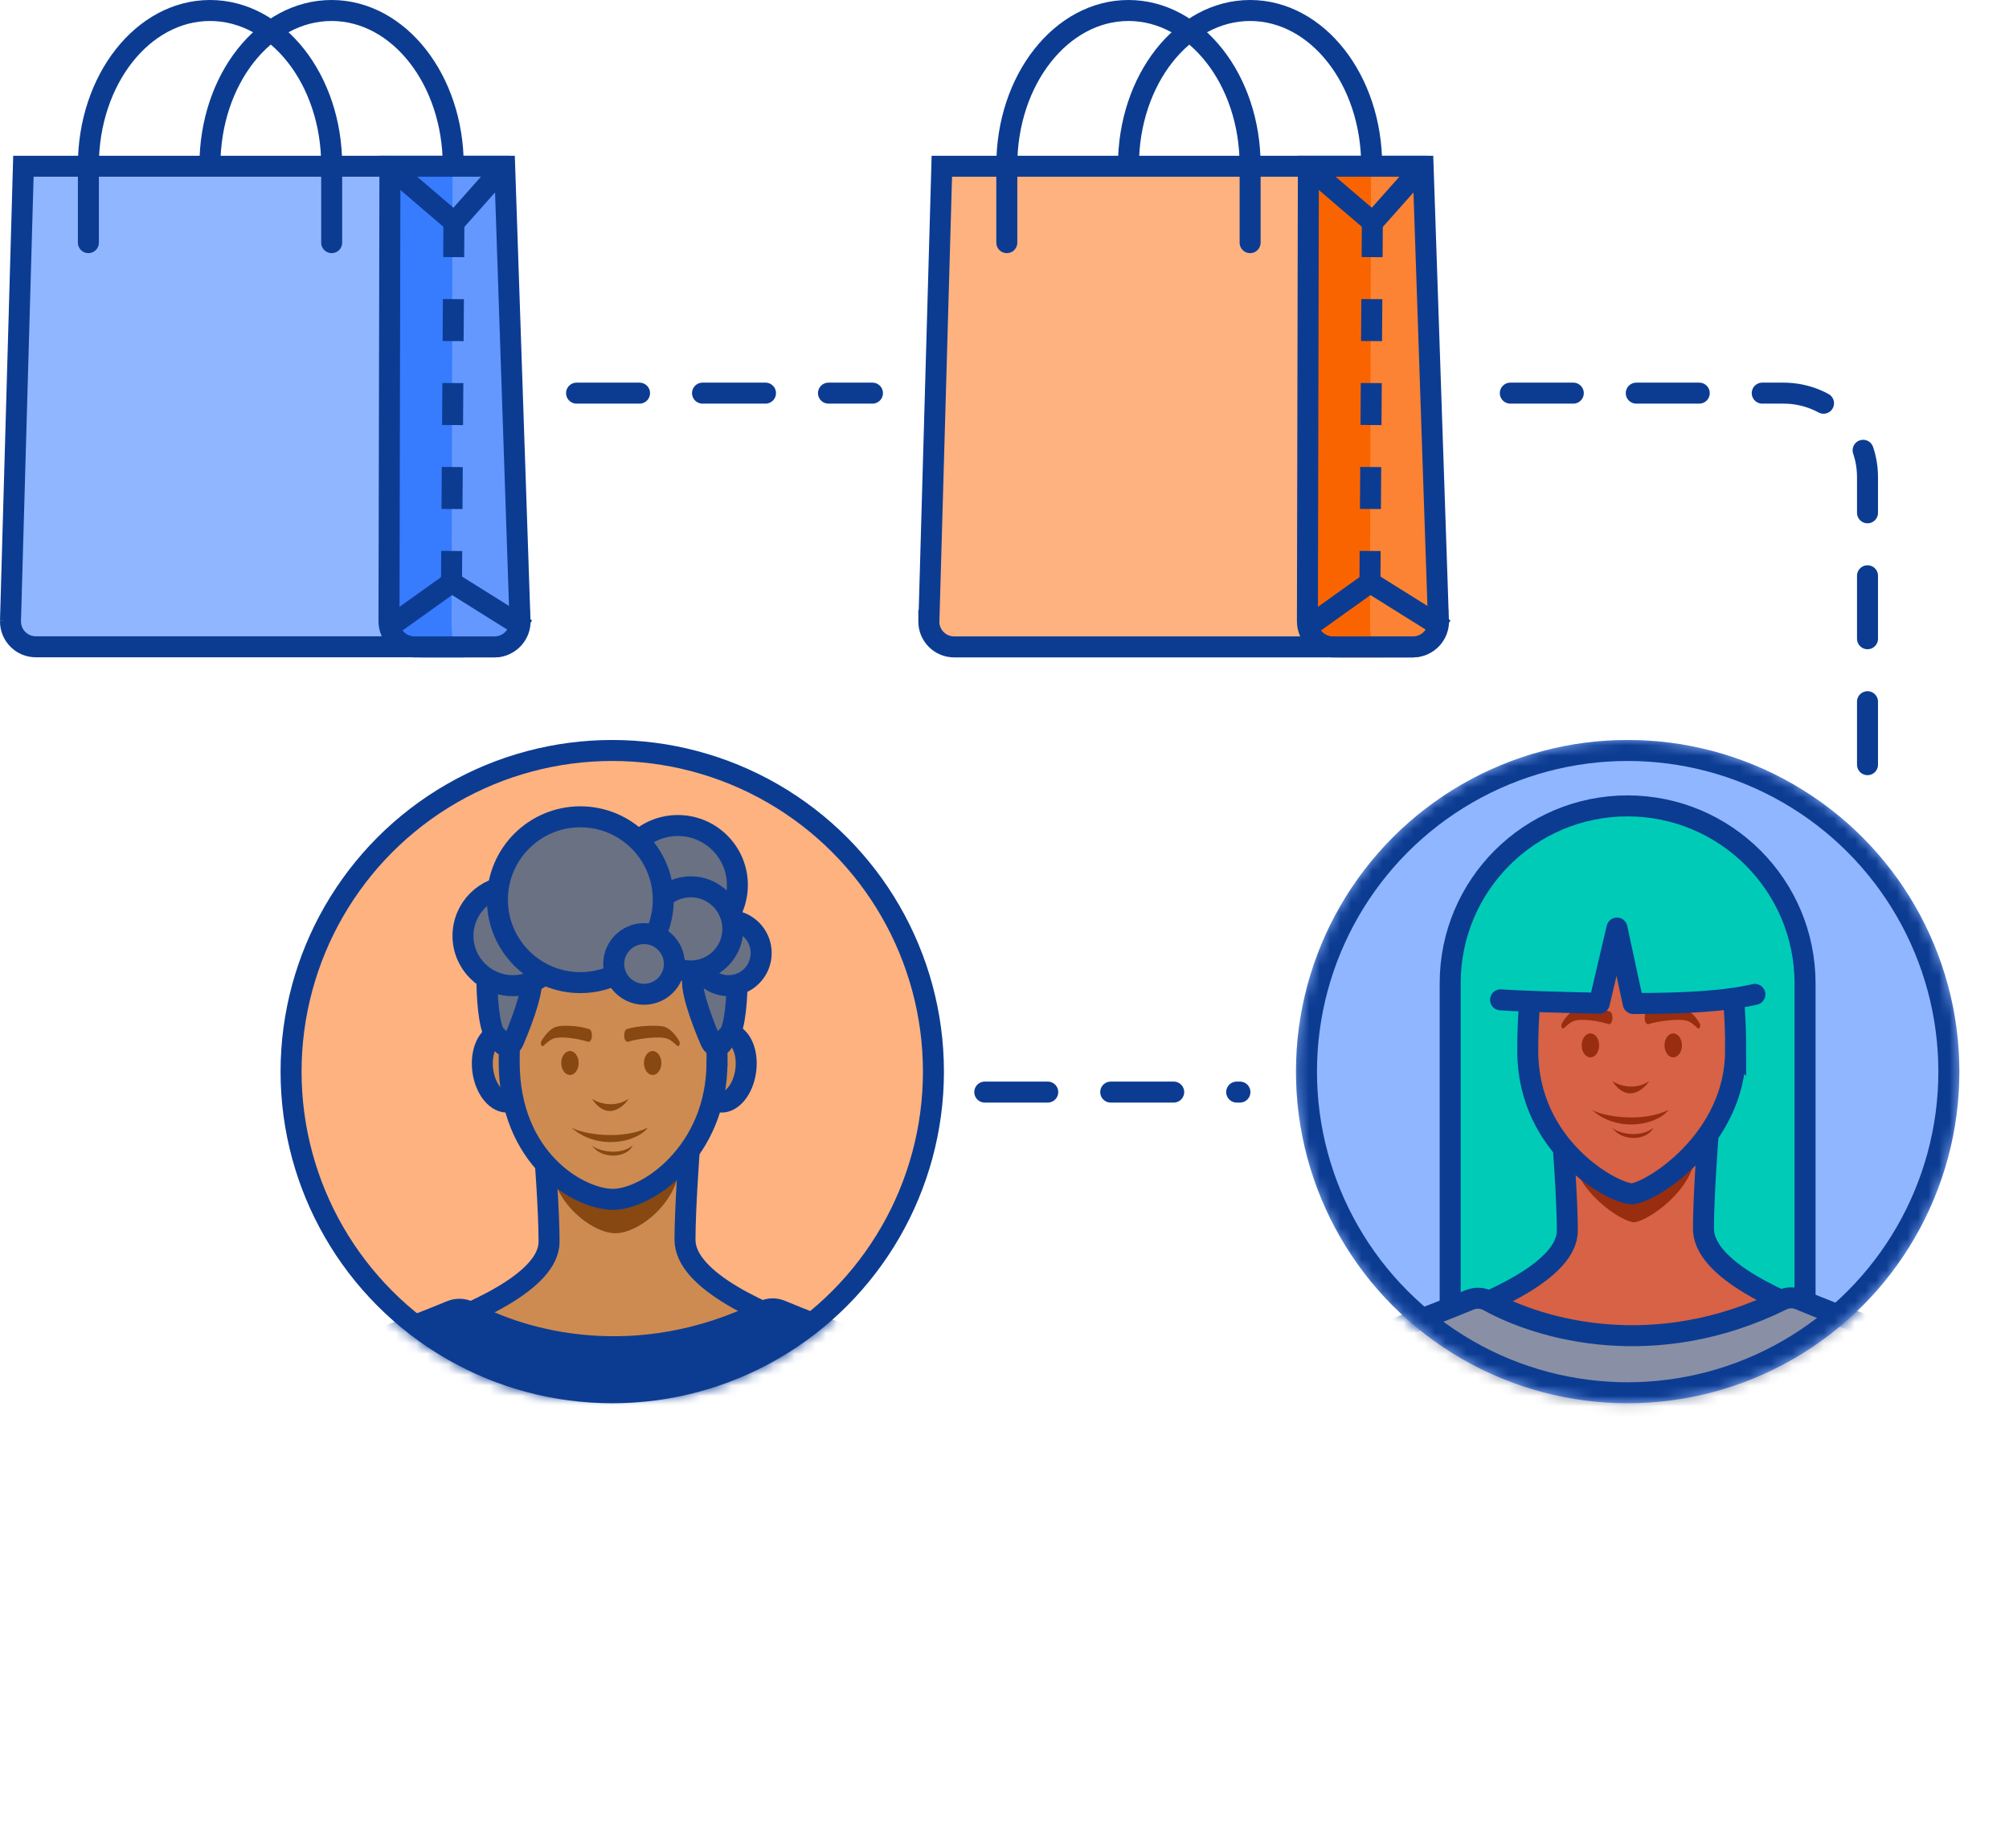 <?xml version="1.0" encoding="UTF-8"?>
<svg id="Layer_1" xmlns="http://www.w3.org/2000/svg" xmlns:xlink="http://www.w3.org/1999/xlink" viewBox="0 0 191.4 176.07">
  <defs>
    <style>
      .cls-1 {
        stroke-dasharray: 6 6;
      }

      .cls-1, .cls-2, .cls-3, .cls-4, .cls-5, .cls-6, .cls-7, .cls-8, .cls-9, .cls-10, .cls-11, .cls-12, .cls-13, .cls-14, .cls-15, .cls-16, .cls-17, .cls-18 {
        stroke: #0c3c92;
      }

      .cls-1, .cls-2, .cls-3, .cls-4, .cls-5, .cls-6, .cls-7, .cls-9, .cls-10, .cls-11, .cls-13, .cls-14, .cls-15, .cls-16, .cls-17, .cls-18 {
        stroke-width: 2px;
      }

      .cls-1, .cls-4 {
        stroke-linejoin: round;
      }

      .cls-1, .cls-4, .cls-7 {
        stroke-linecap: round;
      }

      .cls-1, .cls-4, .cls-7, .cls-15, .cls-18 {
        fill: none;
      }

      .cls-2 {
        fill: #0c3c92;
      }

      .cls-19 {
        mask: url(#mask-1);
      }

      .cls-3 {
        fill: #898fa5;
      }

      .cls-20 {
        mask: url(#mask);
      }

      .cls-21 {
        mask: url(#mask-2);
      }

      .cls-22 {
        fill: #377bff;
      }

      .cls-23 {
        fill: #6498ff;
      }

      .cls-24, .cls-5 {
        fill: #90b6ff;
      }

      .cls-6, .cls-25 {
        fill: #00cbb7;
      }

      .cls-8 {
        stroke-miterlimit: 4;
        stroke-width: 2px;
      }

      .cls-8, .cls-12, .cls-13, .cls-16 {
        fill: #cd8b52;
      }

      .cls-9 {
        fill: #fff;
      }

      .cls-26 {
        fill: #982d0f;
      }

      .cls-10, .cls-14 {
        fill: #d76245;
      }

      .cls-11 {
        fill: #6a7183;
      }

      .cls-27 {
        fill: #fb8333;
      }

      .cls-12 {
        stroke-miterlimit: 4;
        stroke-width: 2px;
      }

      .cls-28 {
        fill: #874811;
      }

      .cls-13, .cls-14 {
        fill-rule: evenodd;
      }

      .cls-29 {
        fill: #fa6400;
      }

      .cls-30 {
        fill: #d9d9d9;
      }

      .cls-17 {
        fill: #fdb280;
      }

      .cls-18 {
        stroke-dasharray: 4 4;
      }
    </style>
    <mask id="mask" x="23.2" y="70.51" width="71.17" height="105.56" maskUnits="userSpaceOnUse">
      <g id="mask0_2316_72970">
        <circle class="cls-30" cx="58.33" cy="102.11" r="31.6"/>
      </g>
    </mask>
    <mask id="mask-1" x="23.2" y="70.51" width="71.17" height="105.56" maskUnits="userSpaceOnUse">
      <g id="mask1_2316_72970">
        <rect class="cls-9" x="33" y="71.51" width="50.39" height="61"/>
      </g>
    </mask>
    <mask id="mask-2" x="120.23" y="70.51" width="71.17" height="104.51" maskUnits="userSpaceOnUse">
      <g id="mask2_2316_72970">
        <circle class="cls-30" cx="155.07" cy="102.11" r="31.6"/>
      </g>
    </mask>
  </defs>
  <path class="cls-1" d="M54.93,37.46h28.19M93.82,104.06h24.31M143.89,37.46h26.03c4.42,0,8,3.58,8,8v27.49"/>
  <path class="cls-7" d="M130.68,23.12v-7.37c0-8.14-5.19-14.75-11.58-14.75s-11.59,6.6-11.59,14.75v7.37"/>
  <path class="cls-17" d="M88.5,59.13h0s1.23-43.29,1.23-43.29h45.32l1.86,43.29h0c.05,1.34-1,2.46-2.32,2.51-.03,0-.06,0-.09,0h-43.6c-1.33,0-2.41-1.08-2.41-2.42,0-.03,0-.06,0-.09Z"/>
  <path class="cls-27" d="M123.76,14.84l12.44.22,1.49,43.78c.07,1.9-.97,3.71-2.86,3.78-.04,0-.08,0-.12,0h-7.61c-1.9,0-3.44-1.54-3.44-3.44l.1-44.36Z"/>
  <path class="cls-29" d="M124.34,14.84l-.1,44.36c0,1.9,1.54,3.44,3.44,3.44h4.1c-.77-.22-1.26-1-1.26-3.44l.1-44.24-6.27-.11Z"/>
  <path class="cls-15" d="M137.05,59.11h0c.05,1.35-1,2.48-2.35,2.53-.03,0-.06,0-.09,0h-7.61c-1.35,0-2.44-1.09-2.44-2.44h0s.09-43.36.09-43.36h10.93l1.46,43.27Z"/>
  <path class="cls-15" d="M124.27,15.61l6.52,5.58,4.96-5.58"/>
  <path class="cls-15" d="M137.66,59.96l-7.13-4.46-6.24,4.46"/>
  <path class="cls-18" d="M130.75,20.5l-.24,35.85"/>
  <path class="cls-7" d="M119.1,23.12v-7.37c0-8.14-5.19-14.75-11.59-14.75s-11.59,6.6-11.59,14.75v7.37"/>
  <path class="cls-7" d="M43.18,23.12v-7.37c0-8.14-5.19-14.75-11.59-14.75s-11.59,6.6-11.59,14.75v7.37"/>
  <path class="cls-5" d="M1,59.13h0S2.23,15.84,2.23,15.84h45.32l1.86,43.29s0,0,0,0c.05,1.34-1,2.46-2.32,2.5-.03,0-.06,0-.09,0H3.41c-1.33,0-2.41-1.08-2.41-2.42,0-.03,0-.06,0-.09Z"/>
  <path class="cls-23" d="M36.26,14.84l12.44.22,1.49,43.78c.07,1.9-.97,3.71-2.86,3.78-.04,0-.08,0-.12,0h-7.61c-1.9,0-3.44-1.54-3.44-3.44l.1-44.36Z"/>
  <path class="cls-22" d="M36.84,14.84l-.1,44.36c0,1.9,1.54,3.44,3.44,3.44h4.1c-.77-.22-1.26-1-1.26-3.44l.1-44.24-6.27-.11Z"/>
  <path class="cls-15" d="M49.55,59.11h0c.05,1.35-1,2.48-2.35,2.53-.03,0-.06,0-.09,0h-7.61c-1.35,0-2.44-1.09-2.44-2.44h0s.09-43.36.09-43.36h10.93l1.46,43.27Z"/>
  <path class="cls-15" d="M36.77,15.61l6.52,5.58,4.96-5.58"/>
  <path class="cls-15" d="M50.16,59.96l-7.13-4.46-6.24,4.46"/>
  <path class="cls-18" d="M43.25,20.5l-.24,35.85"/>
  <path class="cls-7" d="M31.6,23.12v-7.37c0-8.14-5.19-14.75-11.59-14.75s-11.59,6.6-11.59,14.75v7.37"/>
  <circle class="cls-17" cx="58.33" cy="102.11" r="30.6"/>
  <g class="cls-20">
    <g>
      <g class="cls-19">
        <g>
          <path class="cls-13" d="M65.68,109.45s-.42,5.65-.42,8.68c0,3.87,7.31,7.16,13.62,9.27,5.3,1.78,9.42,6.24,10.11,11.79l4.25,34.24H24.33l4.25-34.24c.69-5.55,4.81-10.01,10.12-11.77,6.3-2.1,13.61-5.34,13.61-9.1,0-3.01-.42-8.45-.42-8.45l13.8-.42Z"/>
          <path class="cls-2" d="M80.92,127.39c-1.68-.56-4.69-1.76-6.55-2.53-.54-.22-1.14-.19-1.66.07-12.06,5.94-22.96,2.83-27.9.1-.56-.31-1.22-.37-1.81-.13-1.87.77-4.8,1.94-6.46,2.49-2.47.82-7.4,3.7-8.63,9.45-.99,4.6-1.78,10.69-2.06,13.15,2.06,2.88,11.51,2.88,11.51,2.88v22.2h42.75v-22.2s9.45,0,11.51-2.88c-.27-2.47-1.07-8.55-2.06-13.15-1.23-5.75-6.17-8.63-8.63-9.45Z"/>
          <ellipse class="cls-8" cx="69" cy="101.74" rx="3.29" ry="2.06" transform="translate(-40.87 156.87) rotate(-82.5)"/>
          <ellipse class="cls-12" cx="48.04" cy="101.74" rx="2.06" ry="3.29" transform="translate(-12.87 7.14) rotate(-7.5)"/>
          <path class="cls-28" d="M64.77,110.69c0,3.76-3.86,6.82-6.13,6.82s-6.13-3.05-6.13-6.82,2.75-6.82,6.13-6.82,6.13,3.05,6.13,6.82Z"/>
          <path class="cls-16" d="M68.31,101.2c0,4.27-1.66,7.55-3.74,9.76-2.12,2.26-4.61,3.32-6.16,3.32-3.26,0-9.9-3.85-9.9-13.09,0-3.82.3-6.53.82-8.46.52-1.92,1.23-2.98,2-3.6.77-.62,1.72-.9,2.93-1,.85-.07,1.74-.06,2.72-.04.46,0,.93.02,1.44.02.58,0,1.11-.01,1.62-.02.91-.02,1.74-.04,2.55.02,1.21.09,2.15.35,2.92.95.76.6,1.47,1.66,1.99,3.58.52,1.93.82,4.68.82,8.55Z"/>
          <path class="cls-11" d="M69.41,98.62c.66-.66.82-3.84.82-5.34-1.97-1.32-3.29-.82-4.11-.41-.56.84.63,4.14,1.59,6.36.24.55.81.63,1.13.12.15-.24.32-.49.57-.73Z"/>
          <path class="cls-11" d="M47.21,98.62c-.66-.66-.82-3.84-.82-5.34,1.97-1.32,3.29-.82,4.11-.41.56.84-.63,4.14-1.59,6.36-.24.55-.81.63-1.13.12-.15-.24-.32-.49-.57-.73Z"/>
          <path class="cls-11" d="M53.61,89.17c0,2.63-2.13,4.75-4.75,4.75s-4.75-2.13-4.75-4.75,2.13-4.75,4.75-4.75,4.75,2.13,4.75,4.75Z"/>
          <path class="cls-11" d="M72.52,90.81c0,1.72-1.39,3.11-3.11,3.11s-3.11-1.39-3.11-3.11,1.39-3.11,3.11-3.11,3.11,1.39,3.11,3.11Z"/>
          <path class="cls-11" d="M70.25,84.33c0,3.13-2.54,5.67-5.67,5.67s-5.67-2.54-5.67-5.67,2.54-5.67,5.67-5.67,5.67,2.54,5.67,5.67Z"/>
          <circle class="cls-11" cx="65.81" cy="88.51" r="4.01"/>
          <path class="cls-11" d="M63.19,85.73c0,4.36-3.54,7.9-7.9,7.9s-7.9-3.54-7.9-7.9,3.54-7.9,7.9-7.9,7.9,3.54,7.9,7.9Z"/>
          <path class="cls-11" d="M64.25,91.85c0,1.6-1.3,2.89-2.89,2.89s-2.89-1.3-2.89-2.89,1.3-2.89,2.89-2.89,2.89,1.3,2.89,2.89Z"/>
        </g>
      </g>
      <path class="cls-28" d="M56.39,104.7c.58.39,2.1.93,3.51,0-.58.88-2.1,2.1-3.51,0Z"/>
      <path class="cls-28" d="M54.44,107.44c1.11.65,4.86,1.22,7.29,0-1.11,1.47-4.86,2.19-7.29,0Z"/>
      <path class="cls-28" d="M56.39,109.14c.54.54,2.71,1.02,3.89,0-.54,1.23-2.99,1.36-3.89,0Z"/>
      <ellipse class="cls-28" cx="54.3" cy="101.29" rx=".83" ry="1.14"/>
      <ellipse class="cls-28" cx="62.18" cy="101.29" rx=".83" ry="1.14"/>
      <path class="cls-28" d="M52.61,99.01c.74-.35,2.51-.03,3.41.25.19.06.36-.19.37-.54v-.07c.01-.29-.1-.54-.25-.59-1.1-.35-2.3-.37-2.95-.27-.6.09-1.13.63-1.58,1.35-.18.28-.02.69.19.49.29-.28.58-.51.82-.62Z"/>
      <path class="cls-28" d="M63.67,99.01c-.74-.35-2.93-.03-3.83.25-.19.06-.36-.19-.37-.54v-.07c-.01-.29.1-.54.25-.59,1.1-.35,2.73-.37,3.38-.27.6.09,1.13.63,1.58,1.35.18.28.02.69-.19.49-.29-.28-.58-.51-.82-.62Z"/>
    </g>
  </g>
  <circle class="cls-24" cx="155.07" cy="102.11" r="31.6"/>
  <g class="cls-21">
    <g>
      <path class="cls-6" d="M138.16,93.69c0-9.34,7.57-16.9,16.9-16.9s16.91,7.57,16.91,16.91v43.18c0,9.34-7.57,16.9-16.91,16.9s-16.9-7.57-16.9-16.9v-43.18Z"/>
      <path class="cls-14" d="M162.71,108.39s-.42,5.65-.42,8.68c0,3.87,7.31,7.16,13.62,9.27,5.3,1.78,9.42,6.24,10.11,11.79l4.24,34.24h-68.91l4.25-34.24c.69-5.55,4.81-10.01,10.11-11.77,6.3-2.1,13.61-5.34,13.61-9.1,0-3.01-.42-8.45-.42-8.45l13.8-.42Z"/>
      <path class="cls-3" d="M177.96,126.34c-1.68-.56-4.69-1.76-6.55-2.53-.54-.22-1.14-.19-1.66.07-12.06,5.94-22.96,2.83-27.9.1-.56-.31-1.22-.37-1.81-.13-1.87.77-4.8,1.94-6.46,2.49-2.47.82-7.4,3.7-8.63,9.45-.99,4.6-1.78,10.69-2.06,13.15,2.06,2.88,11.51,2.88,11.51,2.88v22.2h42.75v-22.2s9.45,0,11.51-2.88c-.27-2.47-1.07-8.55-2.06-13.15-1.23-5.75-6.17-8.63-8.63-9.45Z"/>
      <path class="cls-26" d="M161.54,109.64c0,3.76-4.74,6.82-5.87,6.82s-5.87-3.05-5.87-6.82,2.48-6.82,5.87-6.82,5.87,3.05,5.87,6.82Z"/>
      <path class="cls-10" d="M165.35,100.14c0,4.21-2,7.62-4.32,10.01-1.16,1.19-2.38,2.11-3.43,2.73-.52.31-1,.53-1.38.68-.41.15-.66.19-.77.19-.31,0-1.09-.2-2.18-.79-1.05-.56-2.26-1.42-3.41-2.56-2.3-2.29-4.31-5.69-4.31-10.26,0-3.82.3-6.53.82-8.46.52-1.92,1.23-2.98,2-3.6.77-.62,1.72-.9,2.93-1,.85-.07,1.74-.06,2.72-.04.46,0,.93.02,1.44.02.58,0,1.11-.01,1.62-.02.91-.02,1.74-.04,2.55.02,1.21.09,2.15.35,2.92.95.76.6,1.48,1.66,1.99,3.58.52,1.93.82,4.68.82,8.56Z"/>
      <path class="cls-26" d="M153.61,103.02c.59.39,2.1.93,3.51,0-.59.88-2.1,2.1-3.51,0Z"/>
      <path class="cls-26" d="M151.67,105.76c1.11.65,4.86,1.22,7.29,0-1.11,1.47-4.86,2.19-7.29,0Z"/>
      <path class="cls-26" d="M153.61,107.46c.54.55,2.71,1.02,3.89,0-.54,1.23-2.99,1.36-3.89,0Z"/>
      <ellipse class="cls-26" cx="151.52" cy="99.61" rx=".83" ry="1.14"/>
      <ellipse class="cls-26" cx="159.41" cy="99.61" rx=".83" ry="1.14"/>
      <path class="cls-26" d="M149.84,97.33c.74-.35,2.51-.03,3.41.25.18.06.36-.19.37-.54v-.07c.01-.29-.1-.54-.25-.59-1.1-.35-2.3-.37-2.96-.27-.6.09-1.13.63-1.58,1.35-.18.28-.02.69.19.49.29-.28.58-.51.82-.62Z"/>
      <path class="cls-26" d="M160.89,97.33c-.74-.35-2.93-.03-3.83.25-.19.06-.36-.19-.37-.54v-.07c-.01-.29.1-.54.25-.59,1.1-.35,2.72-.37,3.38-.27.6.09,1.13.63,1.58,1.35.18.28.02.69-.19.49-.29-.28-.58-.51-.82-.62Z"/>
      <path class="cls-25" d="M152.43,95.79l-10.01-.53v-2.63l4.74-6.85,4.21-1.58,5.79-1.05,8.95,4.21c.88,1.76,2.42,5.58,1.58,6.85-.84,1.26-7.55,1.58-11.59,1.58l-2.11-6.32-1.58,6.32Z"/>
      <path class="cls-4" d="M142.96,95.27c1.79.13,6.1.26,9.41.32l1.68-7.16,1.55,7.19c4.95,0,8.73-.21,11.59-.87"/>
      <circle class="cls-15" cx="155.07" cy="102.11" r="30.6"/>
    </g>
  </g>
</svg>